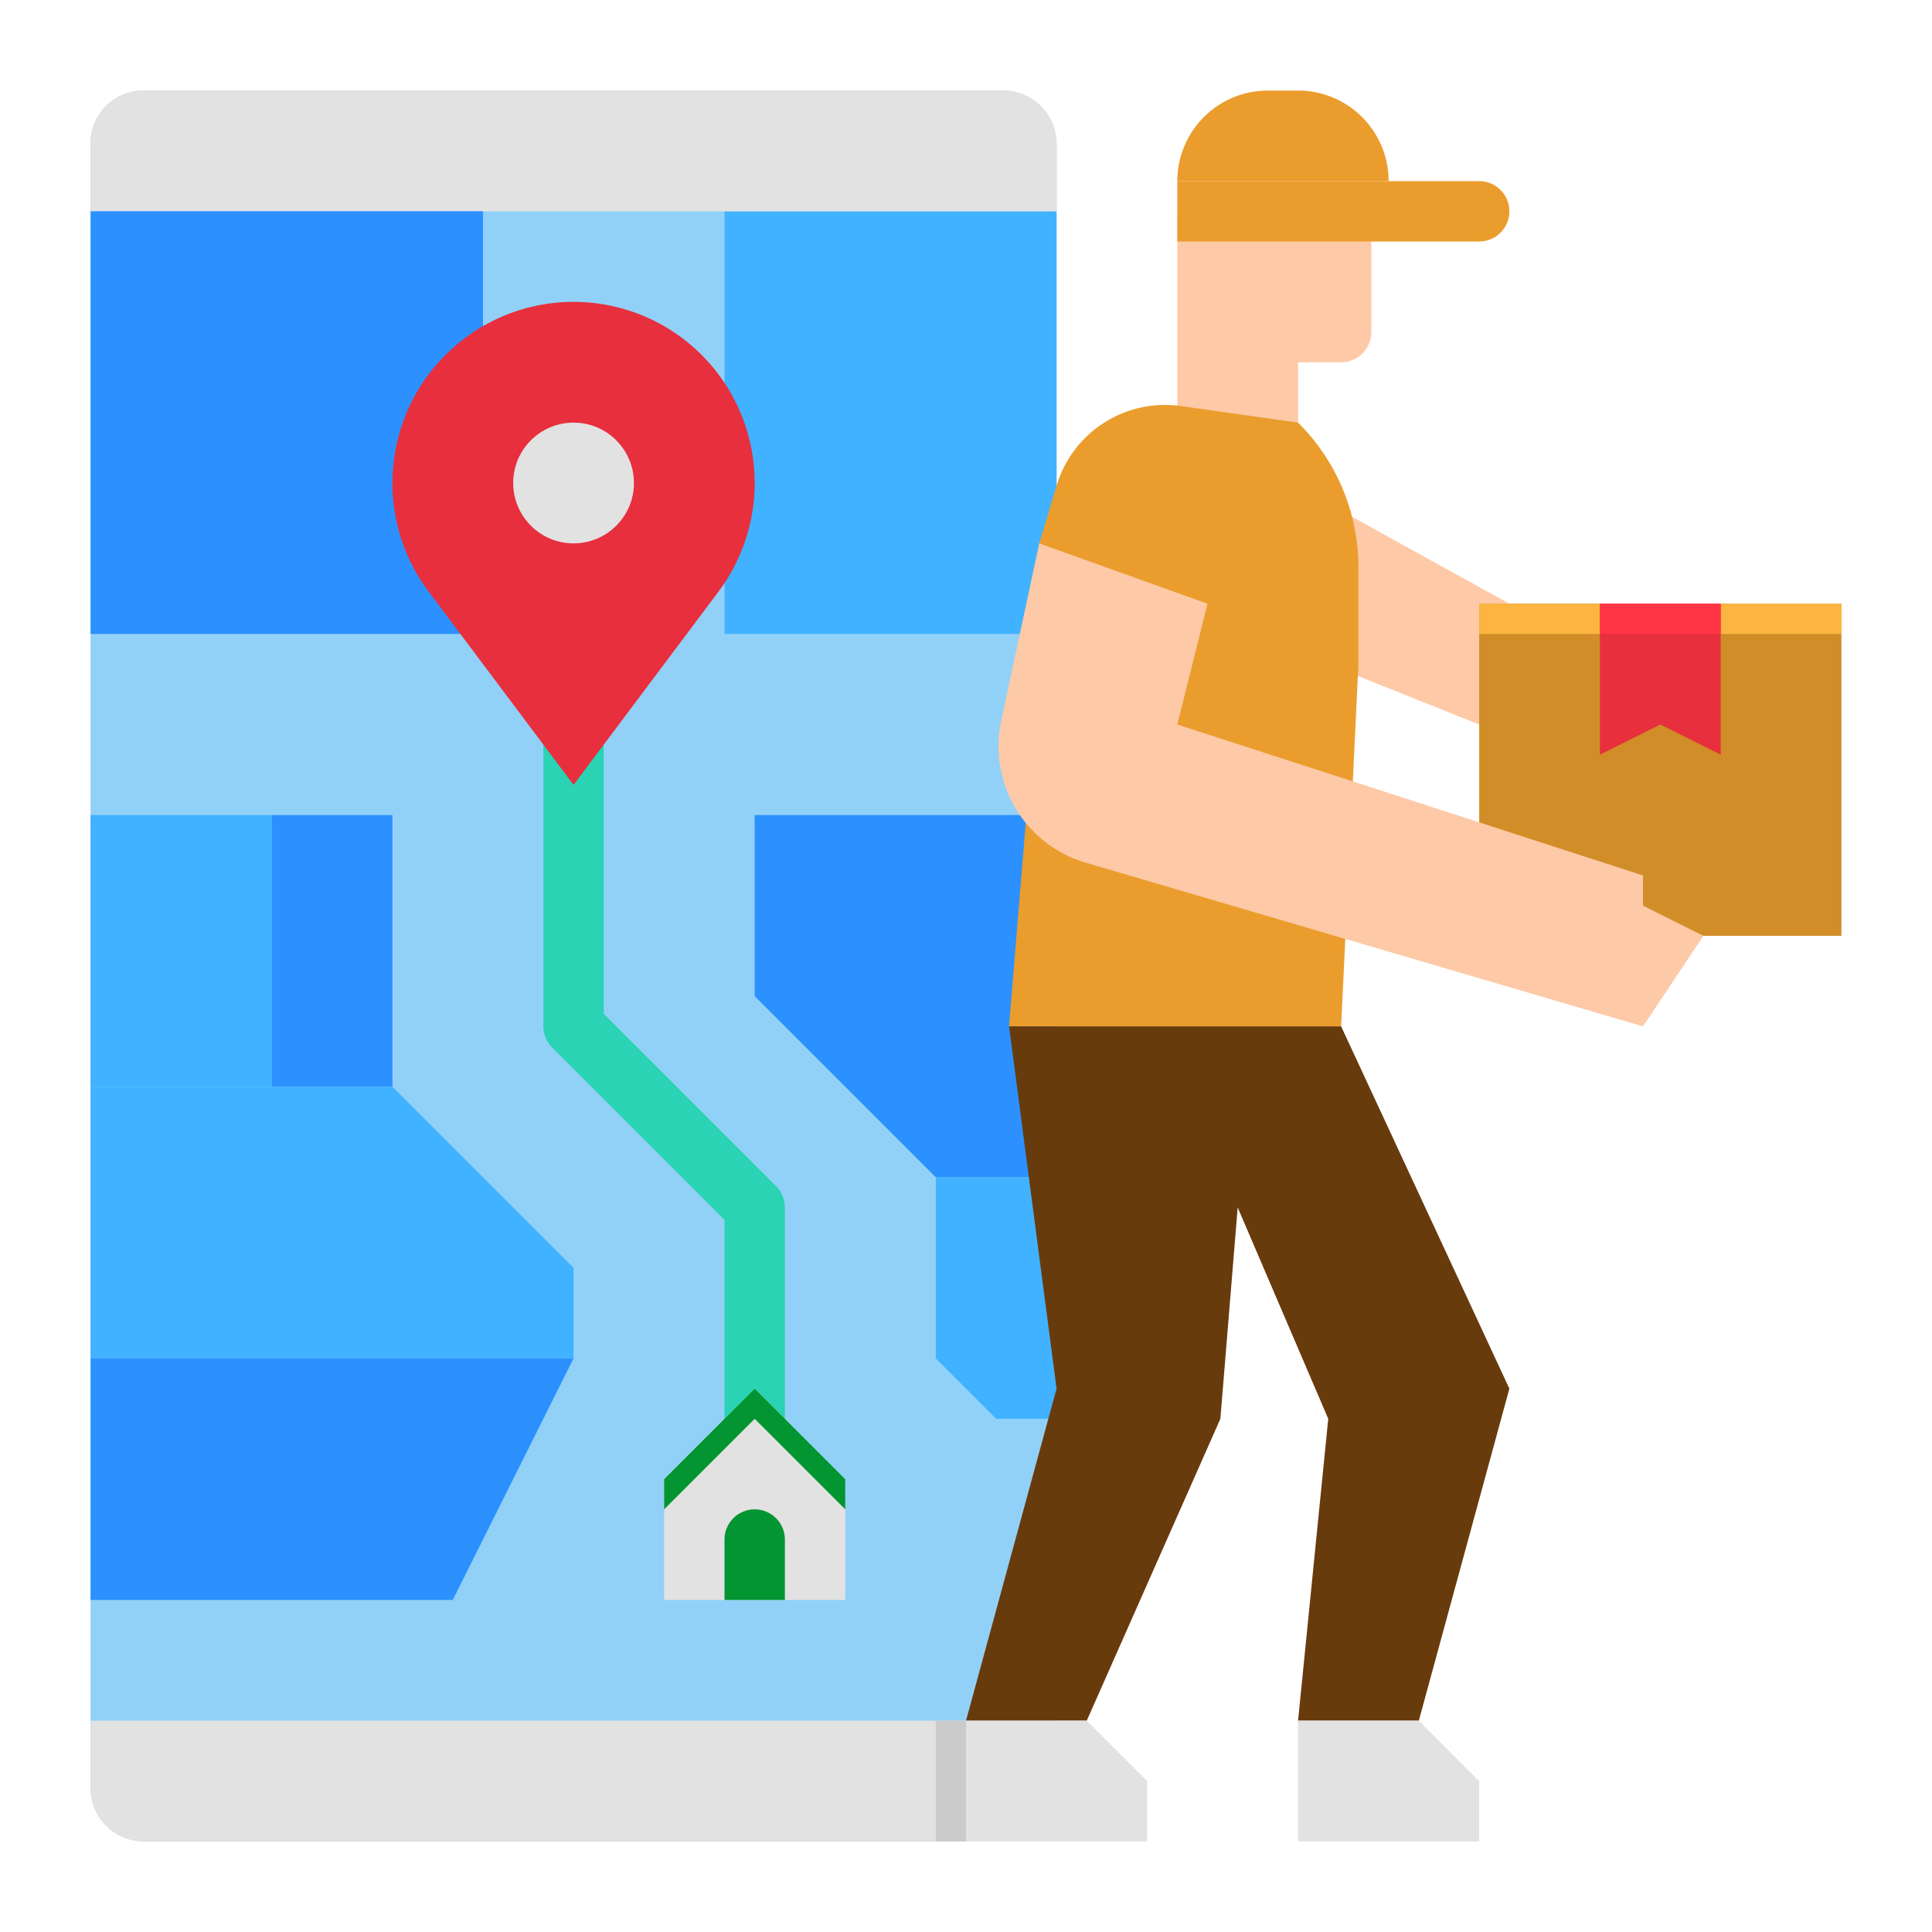 <svg height="512" viewBox="0 0 512 512" width="512" xmlns="http://www.w3.org/2000/svg"><g id="flat"><rect fill="#92d1f7" height="464" rx="14" width="256" x="24" y="24"/><path d="m192 56h88v112h-88z" fill="#41b2ff"/><path d="m200 392a8 8 0 0 1 -8-8v-60.686l-45.657-45.657a8 8 0 0 1 -2.343-5.657v-80a8 8 0 0 1 16 0v76.686l45.657 45.657a8 8 0 0 1 2.343 5.657v64a8 8 0 0 1 -8 8z" fill="#2ad3b3"/><path d="m176 392v32h48v-32l-24-24z" fill="#e2e2e2"/><path d="m192 424v-16a8 8 0 0 1 16 0v16z" fill="#029532"/><path d="m38 24h228a14 14 0 0 1 14 14v18a0 0 0 0 1 0 0h-256a0 0 0 0 1 0 0v-18a14 14 0 0 1 14-14z" fill="#e2e2e2"/><path d="m24 456h256a0 0 0 0 1 0 0v18a14 14 0 0 1 -14 14h-228a14 14 0 0 1 -14-14v-18a0 0 0 0 1 0 0z" fill="#e2e2e2"/><path d="m24 216h48v72h-48z" fill="#41b2ff"/><path d="m72 216h32v72h-32z" fill="#2c91ff"/><path d="m104 288 48 48v24h-128v-72z" fill="#41b2ff"/><path d="m152 360-32 64h-96v-64z" fill="#2c91ff"/><path d="m24 168h104v-112h-104z" fill="#2c91ff"/><path d="m190.4 156.8-38.4 51.2-38.4-51.2a48 48 0 0 1 -9.6-28.8 48 48 0 0 1 9.6-28.8 48 48 0 0 1 38.4-19.2 48 48 0 0 1 38.4 19.2 48 48 0 0 1 9.6 28.8 48 48 0 0 1 -9.6 28.8z" fill="#e82f3e"/><circle cx="152" cy="128" fill="#e2e2e2" r="16"/><path d="m200 216v48l48 48h32v-96z" fill="#2c91ff"/><path d="m248 312v48l16 16h16v-64z" fill="#41b2ff"/><path d="m312 112h32v-16h11.412a8 8 0 0 0 8-8v-32h-51.412z" fill="#fdc9a6"/><path d="m356.588 136 43.412 24h35.412v32h-43.412l-40-16z" fill="#fdc9a6"/><path d="m275.412 144 4.593-15.307a30 30 0 0 1 32.934-21.084l31.061 4.391.184.184a54 54 0 0 1 15.816 38.184v25.632l-4.588 96h-88l4.588-56z" fill="#ea9d2d"/><path d="m355.412 272 44.588 96-24 88h-32l8-80-24-56-4.588 56-35.412 80h-32l24-88-12.588-96z" fill="#683b0d"/><path d="m376 456 16 16v16h-48v-32z" fill="#e2e2e2"/><path d="m288 456 16 16v16h-48v-32z" fill="#e2e2e2"/><path d="m392 160h96v88h-96z" fill="#d18d28"/><path d="m320 160-8 32 123.412 40v8l16 8-16 24-147.729-43.393a32.122 32.122 0 0 1 -21.19-20 32.122 32.122 0 0 1 -1.165-17.551l10.084-47.056z" fill="#fdc9a6"/><path d="m312 48h80a8 8 0 0 1 0 16h-80z" fill="#ea9d2d"/><path d="m368 48h-56a24 24 0 0 1 24-24h8a24 24 0 0 1 24 24z" fill="#ea9d2d"/><path d="m176 400 24-24 24 24v-8l-24-24-24 24z" fill="#029532"/><path d="m248 456h8v32h-8z" fill="#cbcbcb"/><path d="m392 160h96v8h-96z" fill="#fbb540"/><path d="m424 160h32v40l-16-8-16 8z" fill="#e82f3e"/><path d="m424 160h32v8h-32z" fill="#ff3444"/></g></svg>